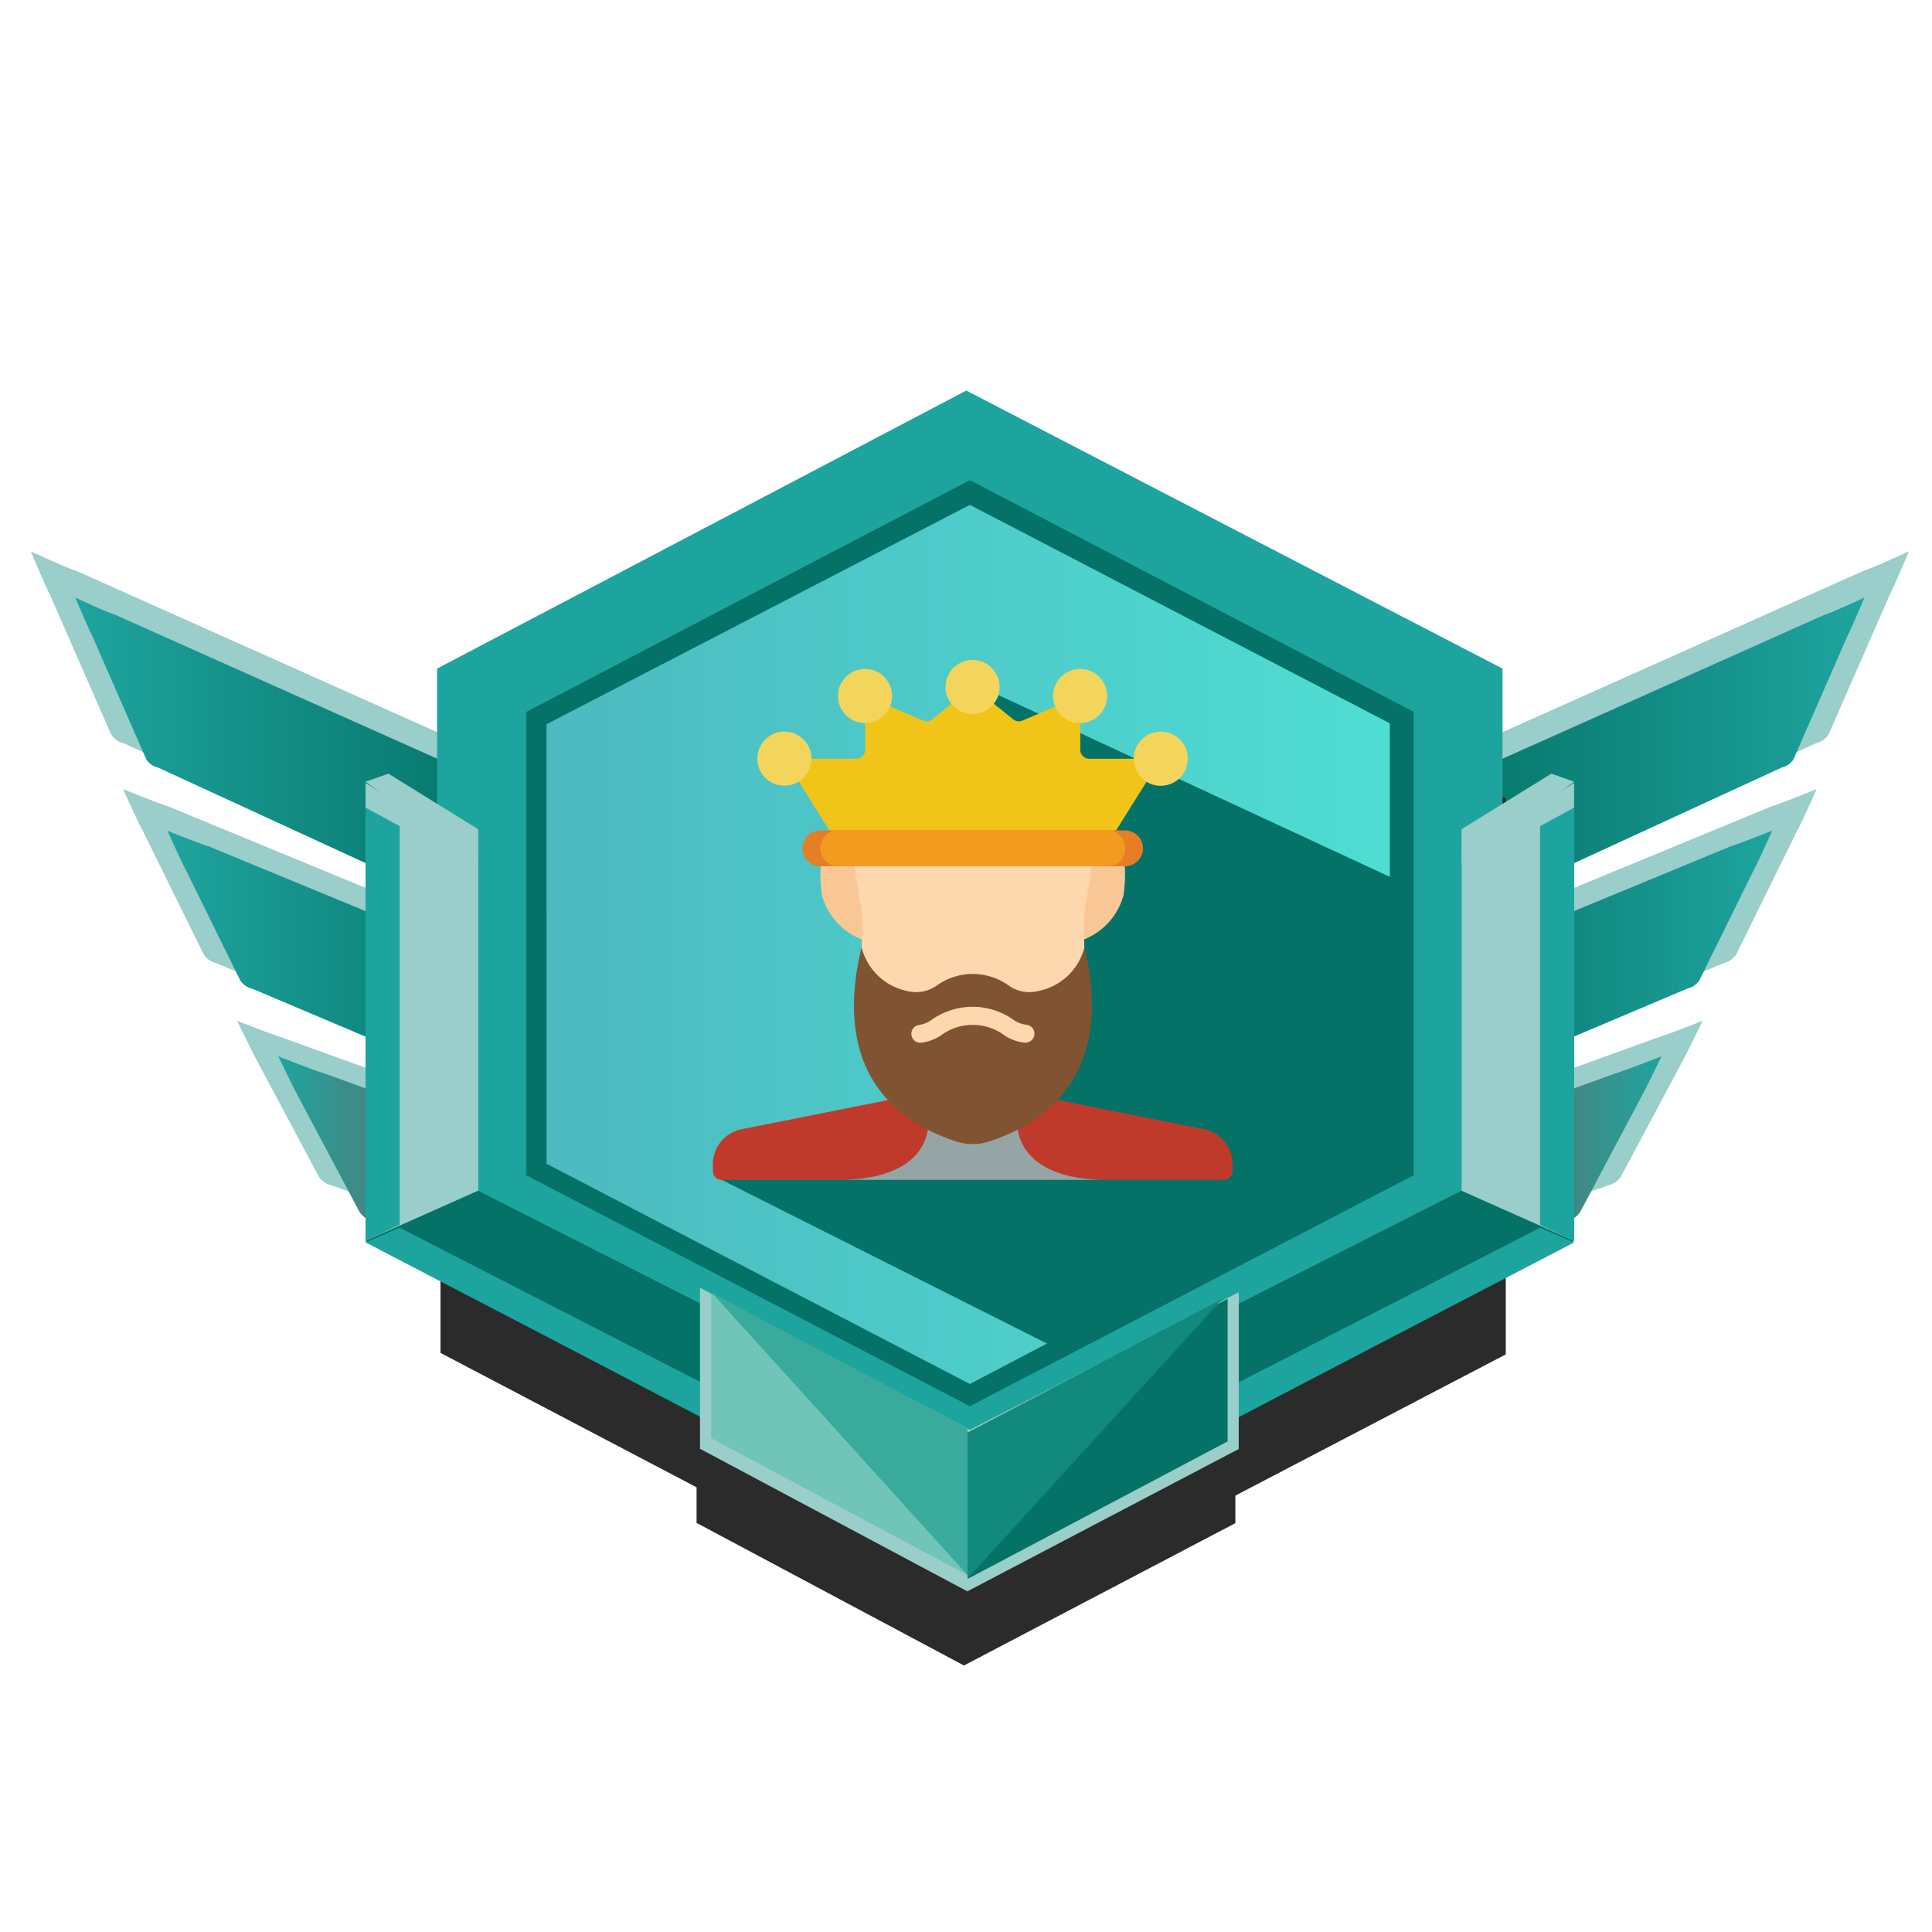 <svg xmlns="http://www.w3.org/2000/svg" xmlns:xlink="http://www.w3.org/1999/xlink" viewBox="0 0 500 500"><defs><style>.a{fill:none;}.b{fill:url(#a);}.c{fill:url(#b);}.d{fill:url(#c);}.e{fill:url(#d);}.f{fill:url(#e);}.g{fill:url(#f);}.h{fill:url(#g);}.i{fill:url(#h);}.j{fill:url(#i);}.k{fill:url(#j);}.l{fill:url(#k);}.m{fill:url(#l);}.n{fill:#2b2b2b;}.o{fill:#1ea49e;}.p{fill:url(#m);}.q{fill:url(#n);}.r{fill:url(#o);}.s{fill:url(#p);}.t{fill:#99ceca;}.u{fill:#047267;}.v{fill:url(#q);}.w{fill:url(#r);}.x{fill:#70c4b8;}.y{fill:#3aaa9d;}.z{fill:#12897d;}.aa{fill:#f0c419;}.ab{clip-path:url(#s);}.ac{fill:#f9c795;}.ad{fill:#c03a2b;}.ae{fill:#95a5a5;}.af{fill:#805333;}.ag{fill:#fdd7ad;}.ah{fill:#f3d55b;}.ai{fill:#e57e25;}.aj{fill:#f29c1f;}</style><linearGradient id="a" x1="61.35" y1="293.17" x2="129.06" y2="293.17" gradientUnits="userSpaceOnUse"><stop offset="0" stop-color="#99ceca"/><stop offset="1" stop-color="#99ceca"/></linearGradient><linearGradient id="b" x1="31.86" y1="244.19" x2="138.45" y2="244.19" xlink:href="#a"/><linearGradient id="c" x1="8" y1="191.82" x2="137.59" y2="191.82" xlink:href="#a"/><linearGradient id="d" x1="19.49" y1="198.12" x2="134.06" y2="198.12" gradientUnits="userSpaceOnUse"><stop offset="0" stop-color="#1ea49e"/><stop offset="1" stop-color="#047267"/></linearGradient><linearGradient id="e" x1="43.35" y1="251.14" x2="139.93" y2="251.14" xlink:href="#d"/><linearGradient id="f" x1="71.95" y1="302.35" x2="139.66" y2="302.35" gradientUnits="userSpaceOnUse"><stop offset="0" stop-color="#1ea49e"/><stop offset="1" stop-color="#895151"/></linearGradient><linearGradient id="g" x1="440.65" y1="293.17" x2="372.94" y2="293.17" xlink:href="#a"/><linearGradient id="h" x1="470.14" y1="244.19" x2="363.55" y2="244.19" xlink:href="#a"/><linearGradient id="i" x1="494" y1="191.82" x2="364.41" y2="191.82" xlink:href="#a"/><linearGradient id="j" x1="367.94" y1="198.12" x2="482.51" y2="198.12" gradientUnits="userSpaceOnUse"><stop offset="0" stop-color="#047267"/><stop offset="1" stop-color="#1ea49e"/></linearGradient><linearGradient id="k" x1="-7649.95" y1="251.14" x2="-7553.37" y2="251.14" gradientTransform="matrix(-1, 0, 0, 1, -7191.3, 0)" xlink:href="#d"/><linearGradient id="l" x1="-7621.35" y1="302.35" x2="-7553.64" y2="302.35" gradientTransform="matrix(-1, 0, 0, 1, -7191.3, 0)" xlink:href="#f"/><linearGradient id="m" x1="141.39" y1="244.19" x2="360.57" y2="244.19" gradientUnits="userSpaceOnUse"><stop offset="0" stop-color="#4dbac0"/><stop offset="1" stop-color="#4eddd3"/></linearGradient><linearGradient id="n" x1="136.13" y1="244.09" x2="365.87" y2="244.09" gradientUnits="userSpaceOnUse"><stop offset="0" stop-color="#047267"/><stop offset="0.52" stop-color="#047267"/><stop offset="1" stop-color="#047267"/></linearGradient><linearGradient id="o" x1="119.93" y1="337.33" x2="198.83" y2="337.33" gradientUnits="userSpaceOnUse"><stop offset="0" stop-color="#845344"/><stop offset="1" stop-color="#9e604a"/></linearGradient><linearGradient id="p" x1="303.1" y1="338.93" x2="377.32" y2="338.93" gradientUnits="userSpaceOnUse"><stop offset="0" stop-color="#4f3129"/><stop offset="1" stop-color="#845344"/></linearGradient><linearGradient id="q" x1="94.6" y1="265.08" x2="103.43" y2="265.08" gradientUnits="userSpaceOnUse"><stop offset="0" stop-color="#1ea49e"/><stop offset="1" stop-color="#1ea49e"/></linearGradient><linearGradient id="r" x1="398.57" y1="265.08" x2="407.4" y2="265.08" xlink:href="#q"/><clipPath id="s"><rect class="a" x="184.48" y="170.84" width="134.52" height="134.52"/></clipPath></defs><title>significant_grandduke</title><path class="b" d="M129.06,288.85,73.37,268.64c-2.09-.56-12-4.46-12-4.46s4.35,9,5.28,10.59l15.8,29.63a5.33,5.33,0,0,0,3.44,2.39l43.19,15.37Z"/><path class="c" d="M138.45,247.89,43.53,208.68c-2.08-.56-11.67-4.47-11.67-4.47s4,9,5,10.6l15.8,32.08A5.24,5.24,0,0,0,56,249.26l82.5,34.91Z"/><path class="d" d="M137.59,200.4l-118-52.73c-2.07-.55-11.62-5-11.62-5s4,9.54,4.93,11.16L28.73,190a5.29,5.29,0,0,0,3.36,2.38L137.59,241Z"/><path class="e" d="M134.06,205.7,29.76,159.08c-1.83-.48-10.27-4.43-10.27-4.43s3.54,8.43,4.36,9.86l14,32a4.7,4.7,0,0,0,3,2.11l93.27,42.94Z"/><path class="f" d="M139.93,254.5,53.92,219c-1.89-.5-10.57-4-10.57-4s3.63,8.13,4.48,9.6l14.32,29.07a4.8,4.8,0,0,0,3,2.15l74.75,31.62Z"/><path class="g" d="M139.66,298,84,277.82c-2.09-.56-12-4.46-12-4.46s4.35,9,5.28,10.59L93,313.57a5.33,5.33,0,0,0,3.45,2.4l43.18,15.37Z"/><path class="h" d="M372.94,288.85l55.69-20.21c2.09-.56,12-4.46,12-4.46s-4.35,9-5.28,10.59l-15.8,29.63a5.33,5.33,0,0,1-3.44,2.39l-43.19,15.37Z"/><path class="i" d="M363.55,247.89l94.92-39.21c2.08-.56,11.67-4.47,11.67-4.47s-4,9-4.95,10.6l-15.8,32.08a5.24,5.24,0,0,1-3.34,2.37l-82.5,34.91Z"/><path class="j" d="M364.41,200.4l118-52.73c2.07-.55,11.62-5,11.62-5s-4,9.54-4.93,11.16L473.27,190a5.29,5.29,0,0,1-3.36,2.38L364.41,241Z"/><path class="k" d="M367.94,205.7l104.3-46.62c1.83-.48,10.27-4.43,10.27-4.43s-3.54,8.43-4.36,9.86l-14,32a4.7,4.7,0,0,1-3,2.11l-93.27,42.94Z"/><path class="l" d="M362.07,254.5l86-35.54c1.89-.5,10.57-4,10.57-4s-3.63,8.13-4.48,9.6l-14.32,29.07a4.8,4.8,0,0,1-3,2.15l-74.75,31.62Z"/><path class="m" d="M362.34,298,418,277.82c2.09-.56,12-4.46,12-4.46s-4.35,9-5.28,10.59L409,313.57a5.33,5.33,0,0,1-3.45,2.4l-43.18,15.37Z"/><polygon class="n" points="389.69 206.61 251.85 134.66 114 206.61 114 350.13 180.27 384.91 180.27 394.13 249.47 431.03 319.71 394.19 319.71 387.06 389.69 350.52 389.69 206.61"/><polygon class="o" points="388.85 316.94 250.08 388.9 113.12 316.55 113.12 173.03 250.08 101.08 388.85 173.03 388.85 316.94"/><polygon class="p" points="359.65 301.75 250.96 358.52 141.43 301.75 141.39 187.43 251 129.86 360.57 187.43 359.65 301.75"/><path class="q" d="M251,124.26l-114.83,60V304.15L251,363.92l114.86-59.77,0-119.92ZM359.69,301.18,251,358.17l-109.57-57V187.43L251,130.66,359.69,187.2Z"/><polygon class="r" points="198.83 361.72 198.83 353.88 119.93 312.95 119.93 320.34 198.83 361.72"/><polygon class="s" points="303.1 362.52 303.1 354.68 377.32 315.35 377.32 323.34 303.1 362.52"/><path class="t" d="M123.76,309V221L94.6,202.62V321.74Z"/><polygon class="u" points="232.41 363.32 123.72 308.15 94.56 321.14 232.41 393.7 232.41 363.32"/><path class="v" d="M94.6,209V321.14l8.83-4.19V213.81Z"/><path class="o" d="M94.59,321.52l114.85,59.76,0-9.17-106-54.37Z"/><path class="t" d="M407.37,321.14V202.62L378.28,221v87.35Z"/><polygon class="u" points="269.52 363.32 378.21 308.15 407.37 321.14 269.52 393.7 269.52 363.32"/><path class="w" d="M398.57,213.81V317l8.83,4.19V209Z"/><path class="o" d="M398.57,317.74l-106,54.37,0,9.17,114.85-59.76Z"/><path class="t" d="M401.49,200.22l-23.25,14.39v8.79l29.18-21.08Z"/><path class="t" d="M94.58,202.32l29.18,21.08v-8.79l-23.25-14.39Z"/><polygon class="t" points="250.35 411.84 181.16 374.94 181.16 333.27 251.01 370.04 320.59 334.44 320.59 375 250.35 411.84"/><polygon class="x" points="250.41 407.63 184.04 372.19 184.04 334.68 250.53 373.75 250.41 407.63"/><polygon class="y" points="184.33 334.68 250.39 369.74 250.39 407.61 184.33 334.68"/><polygon class="u" points="250.41 408.63 317.71 373.03 317.71 336.13 250.54 370.74 250.41 408.63"/><polygon class="z" points="316.4 336.13 250.39 370.74 250.39 408.52 316.4 336.13"/><polygon class="u" points="186.8 305.36 272.98 348.73 362.98 302.23 362 228 250 176 247 251 238 285 186.8 305.36"/><path class="aa" d="M296.76,202.25l-7.91,12.66-37.11,4.64-37.11-4.64c-7.83-12.52-6.28-10.06-7.91-12.66l3.27-5.89h11.6a2.32,2.32,0,0,0,2.32-2.32v-7l6.4-4.22,8.56,3.66a2.29,2.29,0,0,0,2.36-.3l5.08-4.08h10.86l5.08,4.08a2.29,2.29,0,0,0,2.36.3l8.56-3.66,6.4,4.22v7a2.32,2.32,0,0,0,2.32,2.32h11.6Zm0,0"/><g class="ab"><path class="ac" d="M291.1,224.19a39.09,39.09,0,0,1-.33,7.49,17.2,17.2,0,0,1-10.25,11.46l-57.47,0a17.16,17.16,0,0,1-10.34-11.48,39.09,39.09,0,0,1-.33-7.49l39.36-4.64Zm0,0"/><path class="ad" d="M247.1,292.35c-.39,3.09-10.23,13-30.15,13H186.8a2.32,2.32,0,0,1-2.32-2.32v-1.69a9.27,9.27,0,0,1,7.42-9.09l37.88-7.54c2.64,2.86,13.05,5.45,17.32,7.63Zm0,0"/><path class="ad" d="M319,301.35V303a2.32,2.32,0,0,1-2.32,2.32H286.53c-19.92,0-29.76-9.92-30.15-13,4.27-2.15,14.68-4.75,17.32-7.63.24,0-.46-.09,37.88,7.54a9.27,9.27,0,0,1,7.42,9.09Zm0,0"/></g><path class="ae" d="M263.41,292.35c.39,3.09,3.2,13,23.12,13H217c19.92,0,22.73-9.92,23.12-13Zm0,0"/><path class="af" d="M255.91,295.44a13.83,13.83,0,0,1-8.35,0c-23.69-7.77-30.38-26.46-24.6-50.22,2.06,7.45,7.44,5.48,12.06,6.59a9.17,9.17,0,0,0,7.33-1.41,16,16,0,0,1,18.78,0,9.17,9.17,0,0,0,7.33,1.41c4.59-1.11,10.09.91,12.15-6.47a.78.78,0,0,0,.05-.14c5.76,23.67-1.07,42.48-24.75,50.24Zm0,0"/><path class="ag" d="M265.4,269.86a11.43,11.43,0,0,1-5.58-2,13.75,13.75,0,0,0-16.16,0,11.61,11.61,0,0,1-5.33,2,2.32,2.32,0,0,1-.49-4.61A7,7,0,0,0,241,264a18.37,18.37,0,0,1,21.41,0,7,7,0,0,0,3.2,1.2,2.32,2.32,0,0,1-.23,4.63Zm0,0"/><path class="ah" d="M210,196.36a7,7,0,1,1-2-4.92,7,7,0,0,1,2,4.92Zm0,0"/><path class="ah" d="M230.87,180.12a7,7,0,1,1-7-7,7,7,0,0,1,7,7Zm0,0"/><path class="ah" d="M258.7,177.8a7,7,0,1,1-7-7,7,7,0,0,1,7,7Zm0,0"/><path class="ah" d="M307.4,196.36a7,7,0,1,1-6.95-7,6.95,6.95,0,0,1,6.95,7Zm0,0"/><path class="ah" d="M286.53,180.12a7,7,0,1,1-7-7,7,7,0,0,1,7,7Zm0,0"/><path class="ag" d="M280.61,245.34a15.4,15.4,0,0,1-12.15,11.18,9.17,9.17,0,0,1-7.33-1.41,16,16,0,0,0-18.78,0,9.17,9.17,0,0,1-7.33,1.41A15.32,15.32,0,0,1,223,245.22c0-.34.18-3.35.18-5.72,0-5.2-1.3-8.1-2-15.31h61.27c-1.13,11.81-2.27,6.88-1.81,21.15Zm0,0"/><path class="ai" d="M295.81,219.55a4.66,4.66,0,0,1-4.64,4.64H212.31a4.64,4.64,0,0,1,0-9.28h78.86a4.66,4.66,0,0,1,4.64,4.64Zm0,0"/><path class="aj" d="M291.17,219.55a4.44,4.44,0,0,1-4.15,4.64H216.46a4.67,4.67,0,0,1,0-9.28H287a4.43,4.43,0,0,1,4.15,4.64Zm0,0"/></svg>